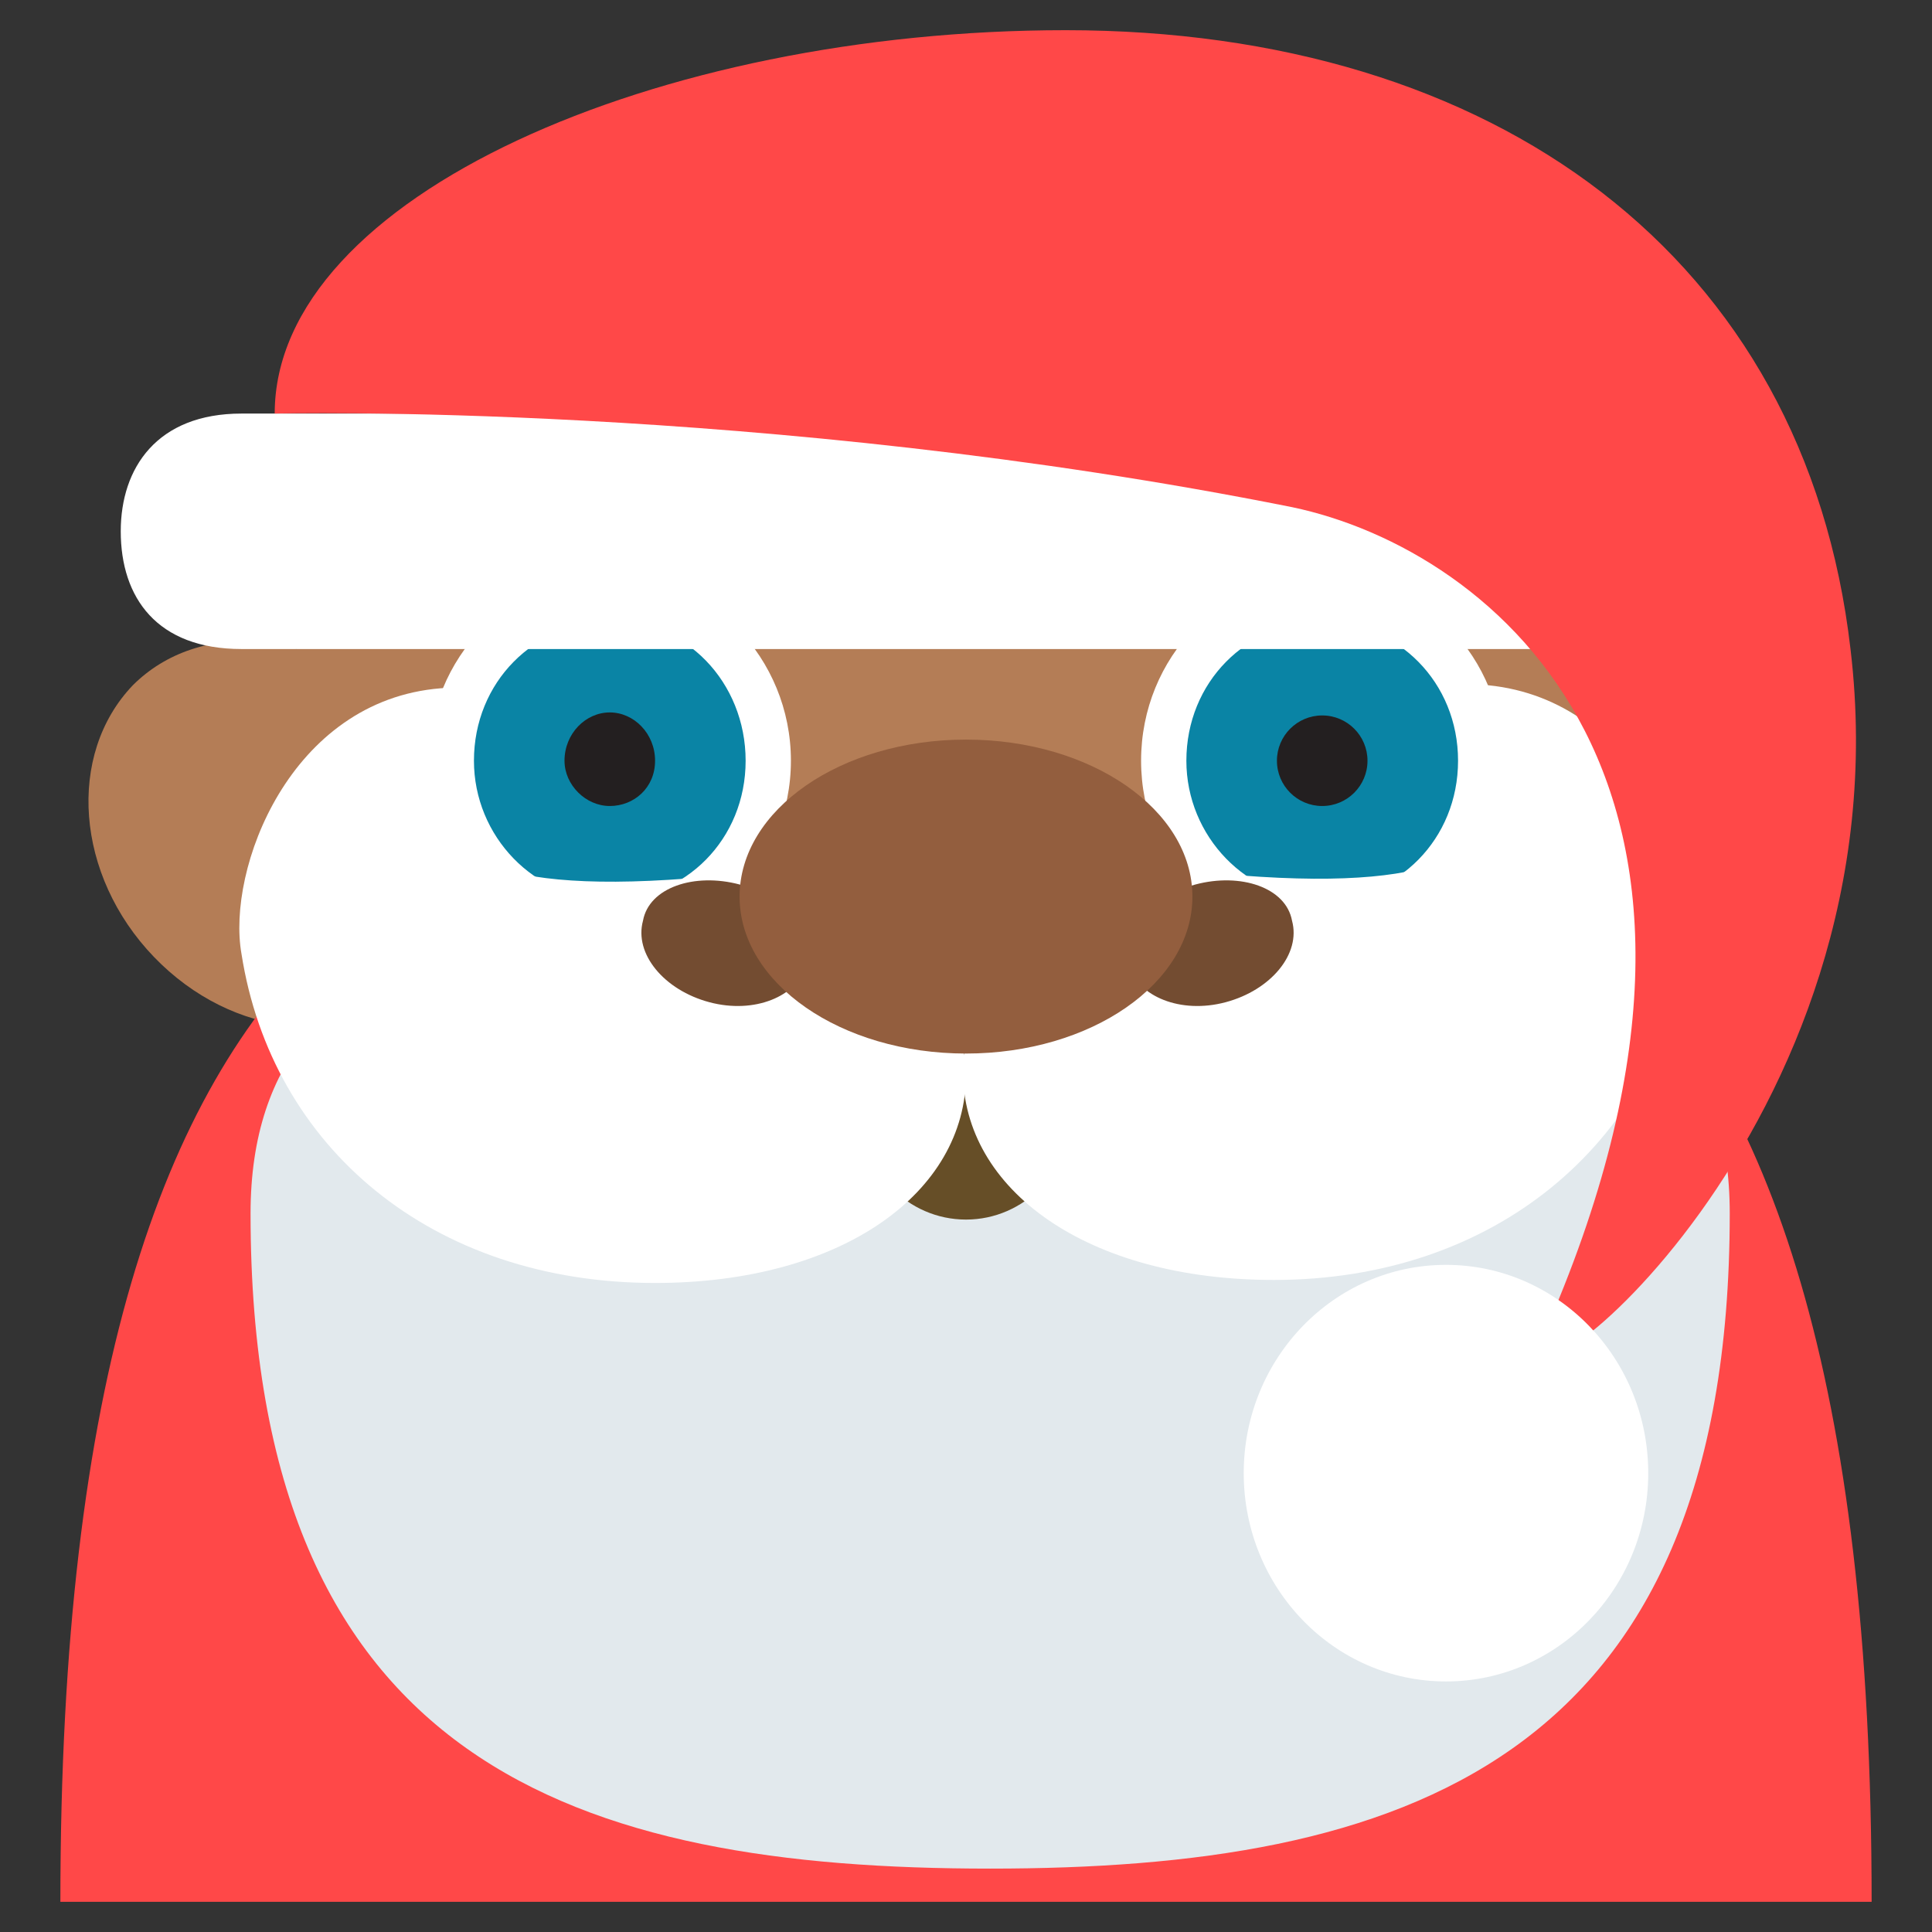 <svg xmlns="http://www.w3.org/2000/svg" viewBox="0 0 64 64" enable-background="new 0 0 64 64"><rect x="0" y="0" width="64" height="64" fill="#333333" stroke="none"/><path d="m13.1 23.5c2.6 2.7 2.9 6.7.7 9-2.2 2.3-6.1 1.9-8.7-.8-2.6-2.7-2.9-6.7-.7-9 2.2-2.2 6.1-1.9 8.7.8" fill="#b47d56"/><path d="m62 63h-60c0-34.6 13.4-37.9 30-37.9 16.6 0 30 3.3 30 37.9" fill="#ff4848"/><path d="m54.2 19.1c0 13.6-2.5 24.6-22.2 24.6s-22.2-11.1-22.2-24.6c0-4.4 44.4-4.4 44.4 0" fill="#b47d56"/><path d="m26.2 25.2c0 3.4-2.7 6.2-6 6.2-3.3 0-6-2.8-6-6.2 0-3.4 2.7-6.2 6-6.2 3.3 0 6 2.8 6 6.2" fill="#fff"/><path d="m24.7 25.2c0 2.6-2 4.6-4.5 4.6-2.5 0-4.5-2.1-4.5-4.6 0-2.6 2-4.6 4.5-4.6 2.5-.1 4.5 2 4.5 4.6" fill="#0a84a5"/><path d="m21.7 25.2c0 .9-.7 1.5-1.5 1.5s-1.5-.7-1.5-1.5c0-.9.7-1.6 1.5-1.6s1.5.7 1.5 1.6" fill="#231f20"/><ellipse cx="43.8" cy="25.2" rx="6" ry="6.2" fill="#fff"/><path d="m48.3 25.2c0 2.6-2 4.6-4.5 4.6s-4.5-2.1-4.5-4.6c0-2.6 2-4.6 4.5-4.6s4.5 2 4.5 4.6" fill="#0a84a5"/><ellipse cx="43.8" cy="25.2" rx="1.5" ry="1.5" fill="#231f20"/><path d="m57.3 40.2c0 18.3-11 21.7-24.5 21.7-13.6 0-24.5-3.4-24.5-21.7 0-10.3 11-10.7 24.5-10.7s24.5.4 24.5 10.7" fill="#e2e9ed"/><ellipse cx="32" cy="36.8" rx="3.5" ry="3.6" fill="#664e27"/><g fill="#fff"><path d="m49.3 22.7c-3-.2 6.1 7.4-8.2 6.3-5-.4-9.2 3.3-9.2 6.5 0 3.9 4.1 6.9 10.3 6.9 7.3 0 12.6-4.5 13.7-10.9.5-2.7-1.6-8.3-6.6-8.8"/><path d="m22.8 29.1c-14.2 1.1-5.2-6.6-8.2-6.3-5 .4-7.1 6-6.6 8.8 1 6.4 6.3 10.9 13.7 10.9 6.2 0 10.3-3 10.3-6.9 0-3.3-4.2-6.9-9.2-6.5"/></g><g fill="#734c31"><path d="m42.8 30.5c.3 1.1-.7 2.3-2.2 2.7s-2.9-.2-3.2-1.2.7-2.3 2.2-2.7c1.5-.4 3 .1 3.2 1.2"/><path d="m21.3 30.5c-.3 1.1.7 2.3 2.2 2.7 1.5.4 2.9-.2 3.2-1.2.3-1.1-.7-2.3-2.2-2.7-1.5-.4-3 .1-3.2 1.2"/></g><ellipse cx="32" cy="29.7" rx="7.5" ry="5.2" fill="#935e3e"/><path d="m60 17.6c0 2.1-1.2 3.9-4 3.9h-48c-2.8 0-4-1.7-4-3.9 0-2.1 1.2-3.9 4-3.9h48c2.8.1 4 1.8 4 3.9" fill="#fff"/><path d="m42.8 16.8c-17.5-3.5-33.7-3.1-33.7-3.1 0-7.2 12.7-12.7 26.2-12.7 14.2 0 24.5 7.5 26 20.5 1.9 15.9-11.8 26.3-10.2 22.8 8.1-18.3-1.6-26.1-8.3-27.5" fill="#ff4848"/><ellipse cx="47.9" cy="48.8" rx="6.7" ry="6.9" fill="#fff"/></svg>
